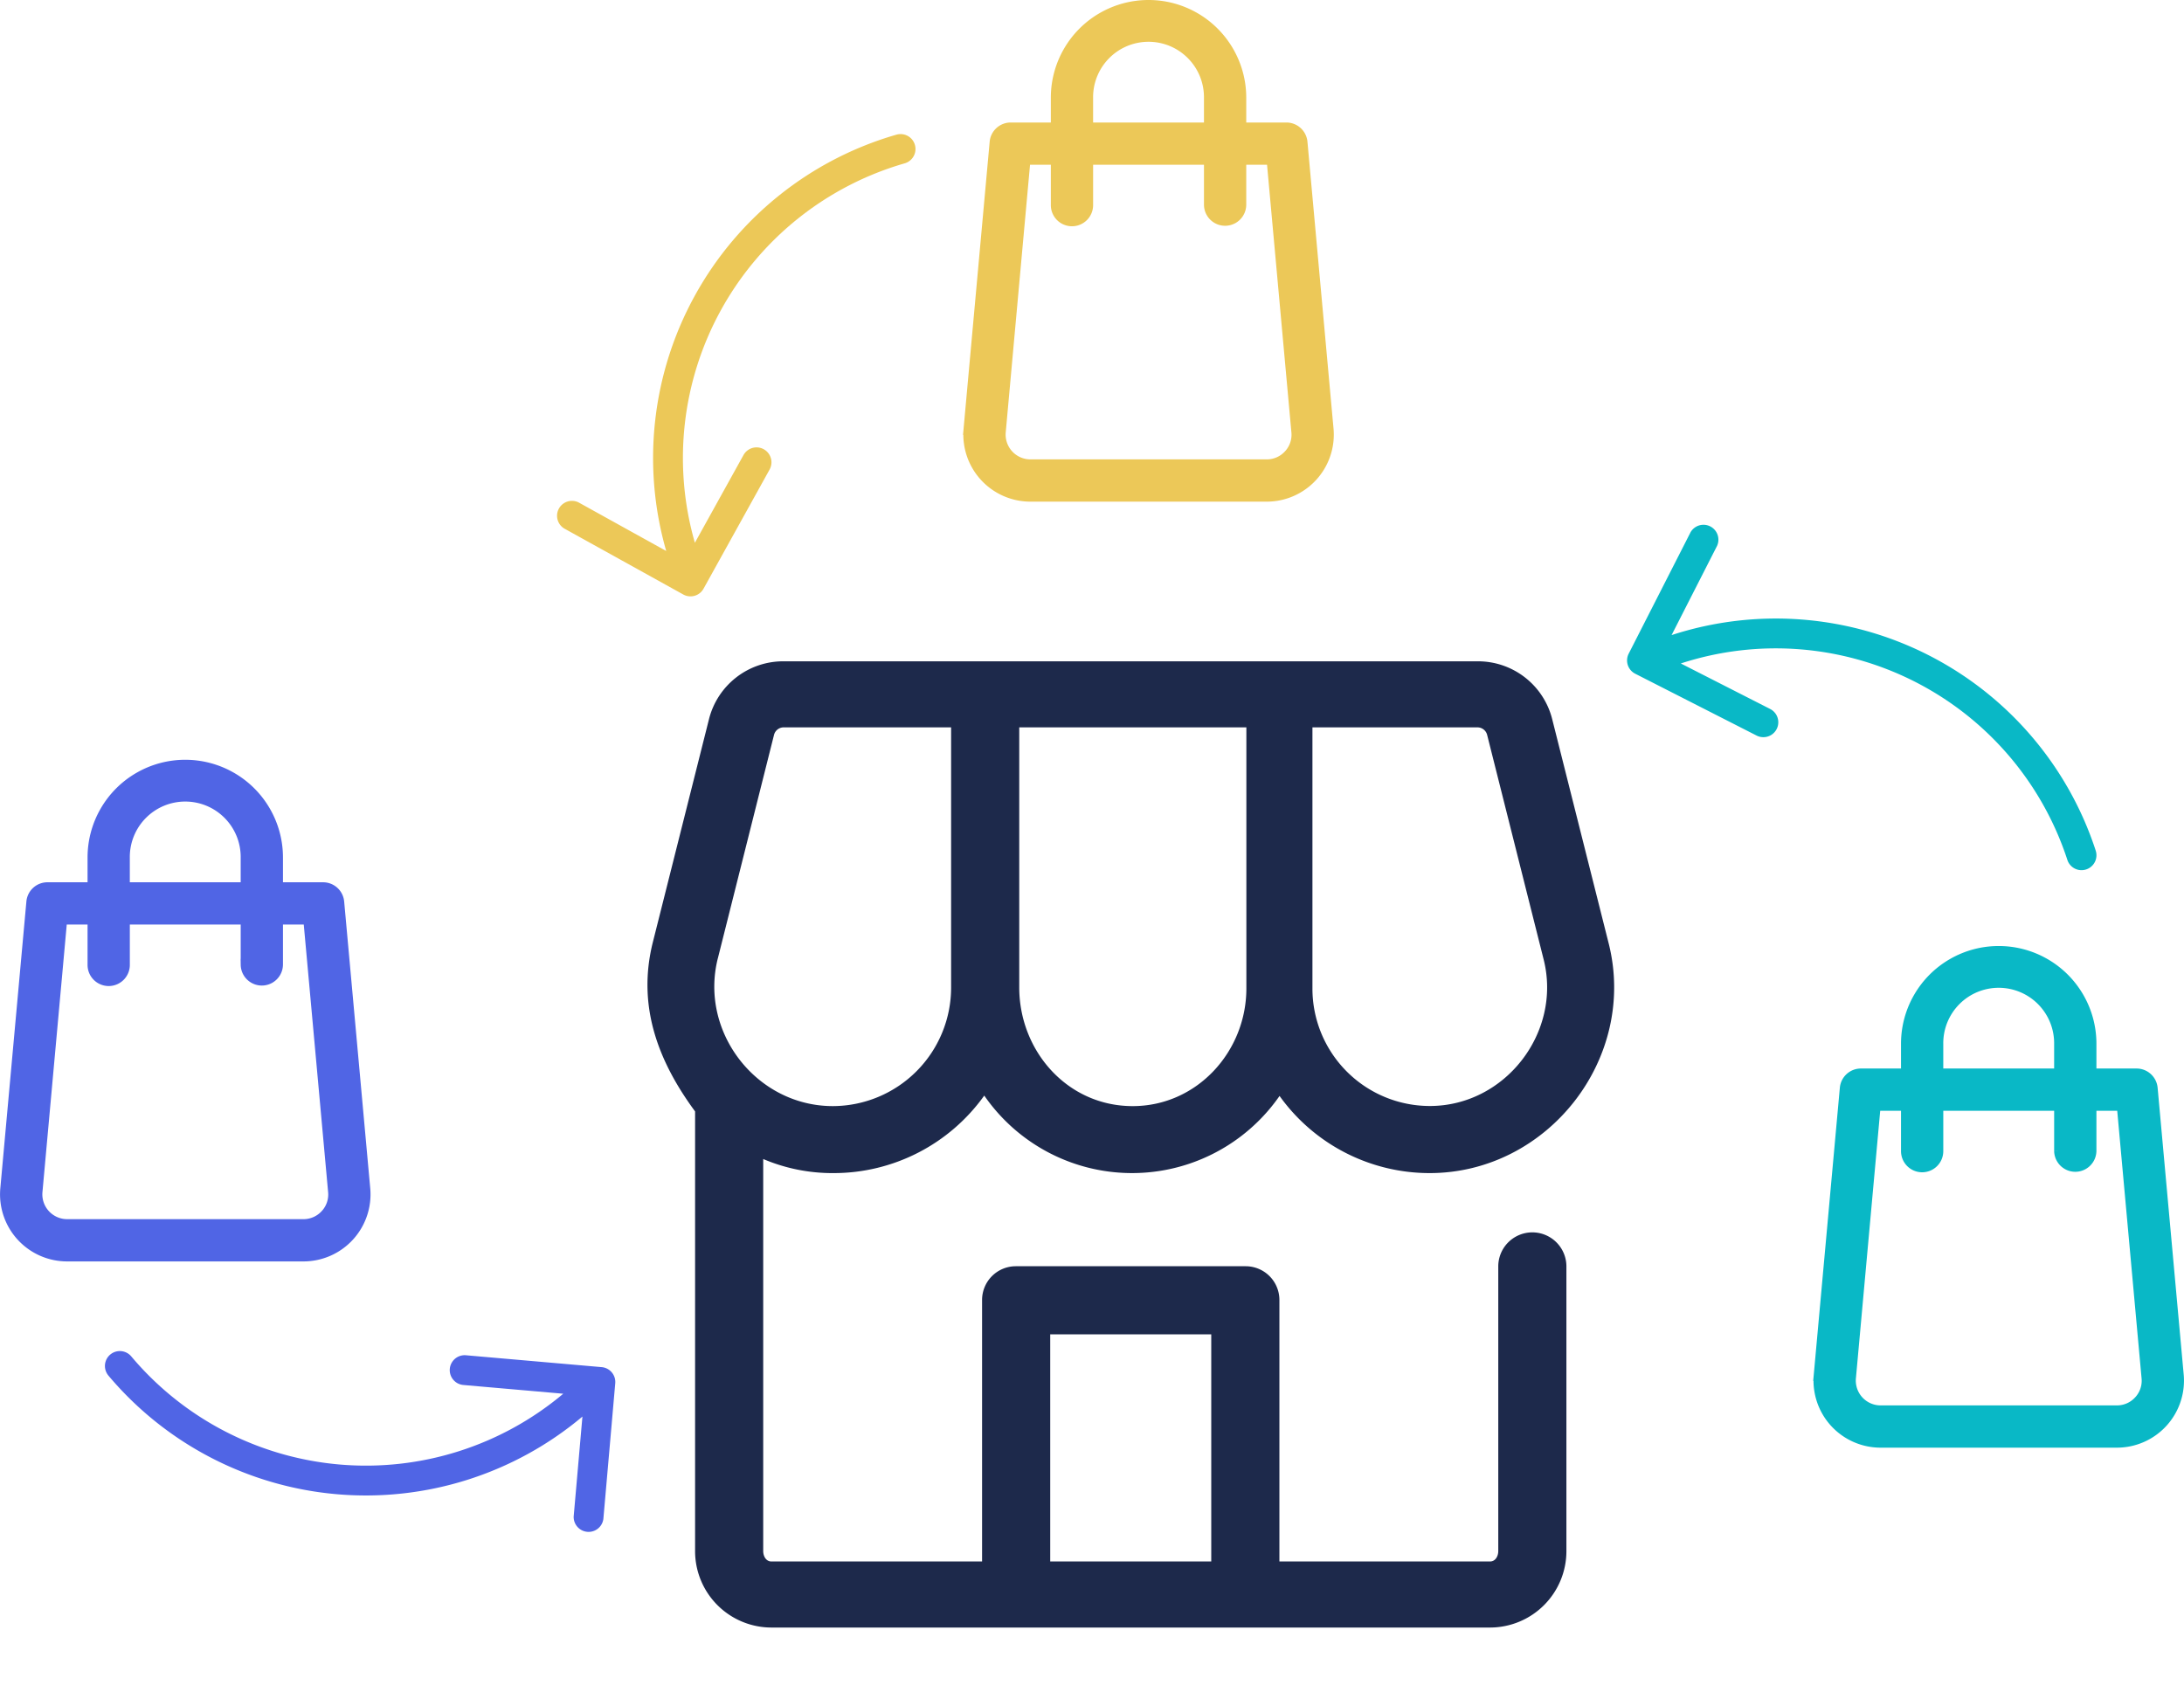 <svg xmlns="http://www.w3.org/2000/svg" width="562.849" height="439.802" viewBox="0 0 562.849 439.802">
  <g id="Group_4314" data-name="Group 4314" transform="translate(-668.575 -2287.558)">
    <path id="store_12_" data-name="store (12)" d="M48.009,132A47.683,47.683,0,0,0,86.8,112.019a46.284,46.284,0,0,0,76.1.094A47.557,47.557,0,0,0,201.56,132c30.531,0,53.623-29.587,46.163-59.2L233.167,15.006A19.719,19.719,0,0,0,214.019.094H35A19.717,19.717,0,0,0,15.859,15.006L1.4,72.451c-4.126,16.382,1.3,30.658,10.876,43.655V229.4A19.693,19.693,0,0,0,31.94,249.127H217.156A19.7,19.7,0,0,0,236.828,229.4V155.926a8.781,8.781,0,0,0-17.56,0V229.4c0,1.36-.751,2.7-2.112,2.7H162.863V164.7a8.694,8.694,0,0,0-8.644-8.693H94.883a8.694,8.694,0,0,0-8.645,8.693v67.4H31.94c-1.361,0-2.108-1.338-2.108-2.7V128.372A45.589,45.589,0,0,0,48.009,132ZM171.377,17.122h42.641a2.572,2.572,0,0,1,2.393,1.979l14.553,57.846c4.732,18.791-9.915,37.759-29.335,37.759a30.27,30.27,0,0,1-30.253-30.3Zm-75.562,0h58.534V84.41c0,16.245-12.71,30.326-29.3,30.326-16.861,0-29.234-14.239-29.234-30.6ZM103.8,173.566H145.3V232.1H103.8Zm-85.662-96.9L32.607,19.1a2.578,2.578,0,0,1,2.4-1.98h43.25V84.134a30.562,30.562,0,0,1-30.5,30.6c-19.626-.012-34.413-19.052-29.623-38.073Z" transform="translate(835.433 2457.906)" fill="#1d294b"/>
    <g id="Group_4311" data-name="Group 4311" transform="translate(1137.442 2532.88)">
      <path id="Path_35074" data-name="Path 35074" d="M160.965,109.077l-6.717-73.913a3.955,3.955,0,0,0-3.939-3.591h-11.84V23.68a23.68,23.68,0,0,0-47.36,0v7.893H79.27a3.941,3.941,0,0,0-3.931,3.591l-6.717,73.913a15.784,15.784,0,0,0,15.723,17.215h60.9a15.784,15.784,0,0,0,15.723-17.215ZM99,23.68a15.787,15.787,0,1,1,31.573,0v7.893H99Zm52.064,92.154a7.835,7.835,0,0,1-5.833,2.565H84.345a7.892,7.892,0,0,1-7.854-8.612l6.386-70.321H91.11v11.84a3.947,3.947,0,1,0,7.893,0V39.466h31.573v11.84a3.947,3.947,0,0,0,7.893,0V39.466H146.7L153.1,109.8A7.794,7.794,0,0,1,151.067,115.834Z" transform="translate(-68.557 0)" fill="#09b8c6" stroke="#09b8c6" stroke-width="3"/>
    </g>
    <g id="Group_4312" data-name="Group 4312" transform="translate(918.339 2289.058)">
      <path id="Path_35074-2" data-name="Path 35074" d="M160.965,109.077l-6.717-73.913a3.955,3.955,0,0,0-3.939-3.591h-11.84V23.68a23.68,23.68,0,0,0-47.36,0v7.893H79.27a3.941,3.941,0,0,0-3.931,3.591l-6.717,73.913a15.784,15.784,0,0,0,15.723,17.215h60.9a15.784,15.784,0,0,0,15.723-17.215ZM99,23.68a15.787,15.787,0,1,1,31.573,0v7.893H99Zm52.064,92.154a7.835,7.835,0,0,1-5.833,2.565H84.345a7.892,7.892,0,0,1-7.854-8.612l6.386-70.321H91.11v11.84a3.947,3.947,0,1,0,7.893,0V39.466h31.573v11.84a3.947,3.947,0,0,0,7.893,0V39.466H146.7L153.1,109.8A7.794,7.794,0,0,1,151.067,115.834Z" transform="translate(-68.557 0)" fill="#ecc858" stroke="#ecc858" stroke-width="3"/>
    </g>
    <g id="Group_4313" data-name="Group 4313" transform="translate(670.087 2484.88)">
      <path id="Path_35074-3" data-name="Path 35074" d="M160.965,109.077l-6.717-73.913a3.955,3.955,0,0,0-3.939-3.591h-11.84V23.68a23.68,23.68,0,0,0-47.36,0v7.893H79.27a3.941,3.941,0,0,0-3.931,3.591l-6.717,73.913a15.784,15.784,0,0,0,15.723,17.215h60.9a15.784,15.784,0,0,0,15.723-17.215ZM99,23.68a15.787,15.787,0,1,1,31.573,0v7.893H99Zm52.064,92.154a7.835,7.835,0,0,1-5.833,2.565H84.345a7.892,7.892,0,0,1-7.854-8.612l6.386-70.321H91.11v11.84a3.947,3.947,0,1,0,7.893,0V39.466h31.573v11.84a3.947,3.947,0,0,0,7.893,0V39.466H146.7L153.1,109.8A7.794,7.794,0,0,1,151.067,115.834Z" transform="translate(-68.557 0)" fill="#5065e5" stroke="#5065e5" stroke-width="3"/>
    </g>
    <g id="Layer_40" data-name="Layer 40" transform="translate(788.968 2347.747) rotate(-16)">
      <path id="Path_35826" data-name="Path 35826" d="M113.378,6A86.713,86.713,0,0,0,26.76,92.79L8.488,74.517a3.843,3.843,0,0,0-5.418,5.438L27.894,104.78a3.843,3.843,0,0,0,5.438,0L58.156,79.955a3.845,3.845,0,1,0-5.438-5.438L34.446,92.79a79.028,79.028,0,0,1,78.931-79.1,3.843,3.843,0,1,0,0-7.686Z" transform="translate(0 0)" fill="#ecc858"/>
    </g>
    <g id="Layer_40-2" data-name="Layer 40" transform="translate(1179.347 2397.121) rotate(72)">
      <path id="Path_35826-2" data-name="Path 35826" d="M113.378,6A86.713,86.713,0,0,0,26.76,92.79L8.488,74.517a3.843,3.843,0,0,0-5.418,5.438L27.894,104.78a3.843,3.843,0,0,0,5.438,0L58.156,79.955a3.845,3.845,0,1,0-5.438-5.438L34.446,92.79a79.028,79.028,0,0,1,78.931-79.1,3.843,3.843,0,1,0,0-7.686Z" transform="translate(0 0)" fill="#09b8c6"/>
    </g>
    <g id="Layer_40-3" data-name="Layer 40" transform="translate(764.795 2732.802) rotate(-130)">
      <path id="Path_35826-3" data-name="Path 35826" d="M113.378,6A86.713,86.713,0,0,0,26.76,92.79L8.488,74.517a3.843,3.843,0,0,0-5.418,5.438L27.894,104.78a3.843,3.843,0,0,0,5.438,0L58.156,79.955a3.845,3.845,0,1,0-5.438-5.438L34.446,92.79a79.028,79.028,0,0,1,78.931-79.1,3.843,3.843,0,1,0,0-7.686Z" transform="translate(0 0)" fill="#5065e5"/>
    </g>
  </g>
</svg>
